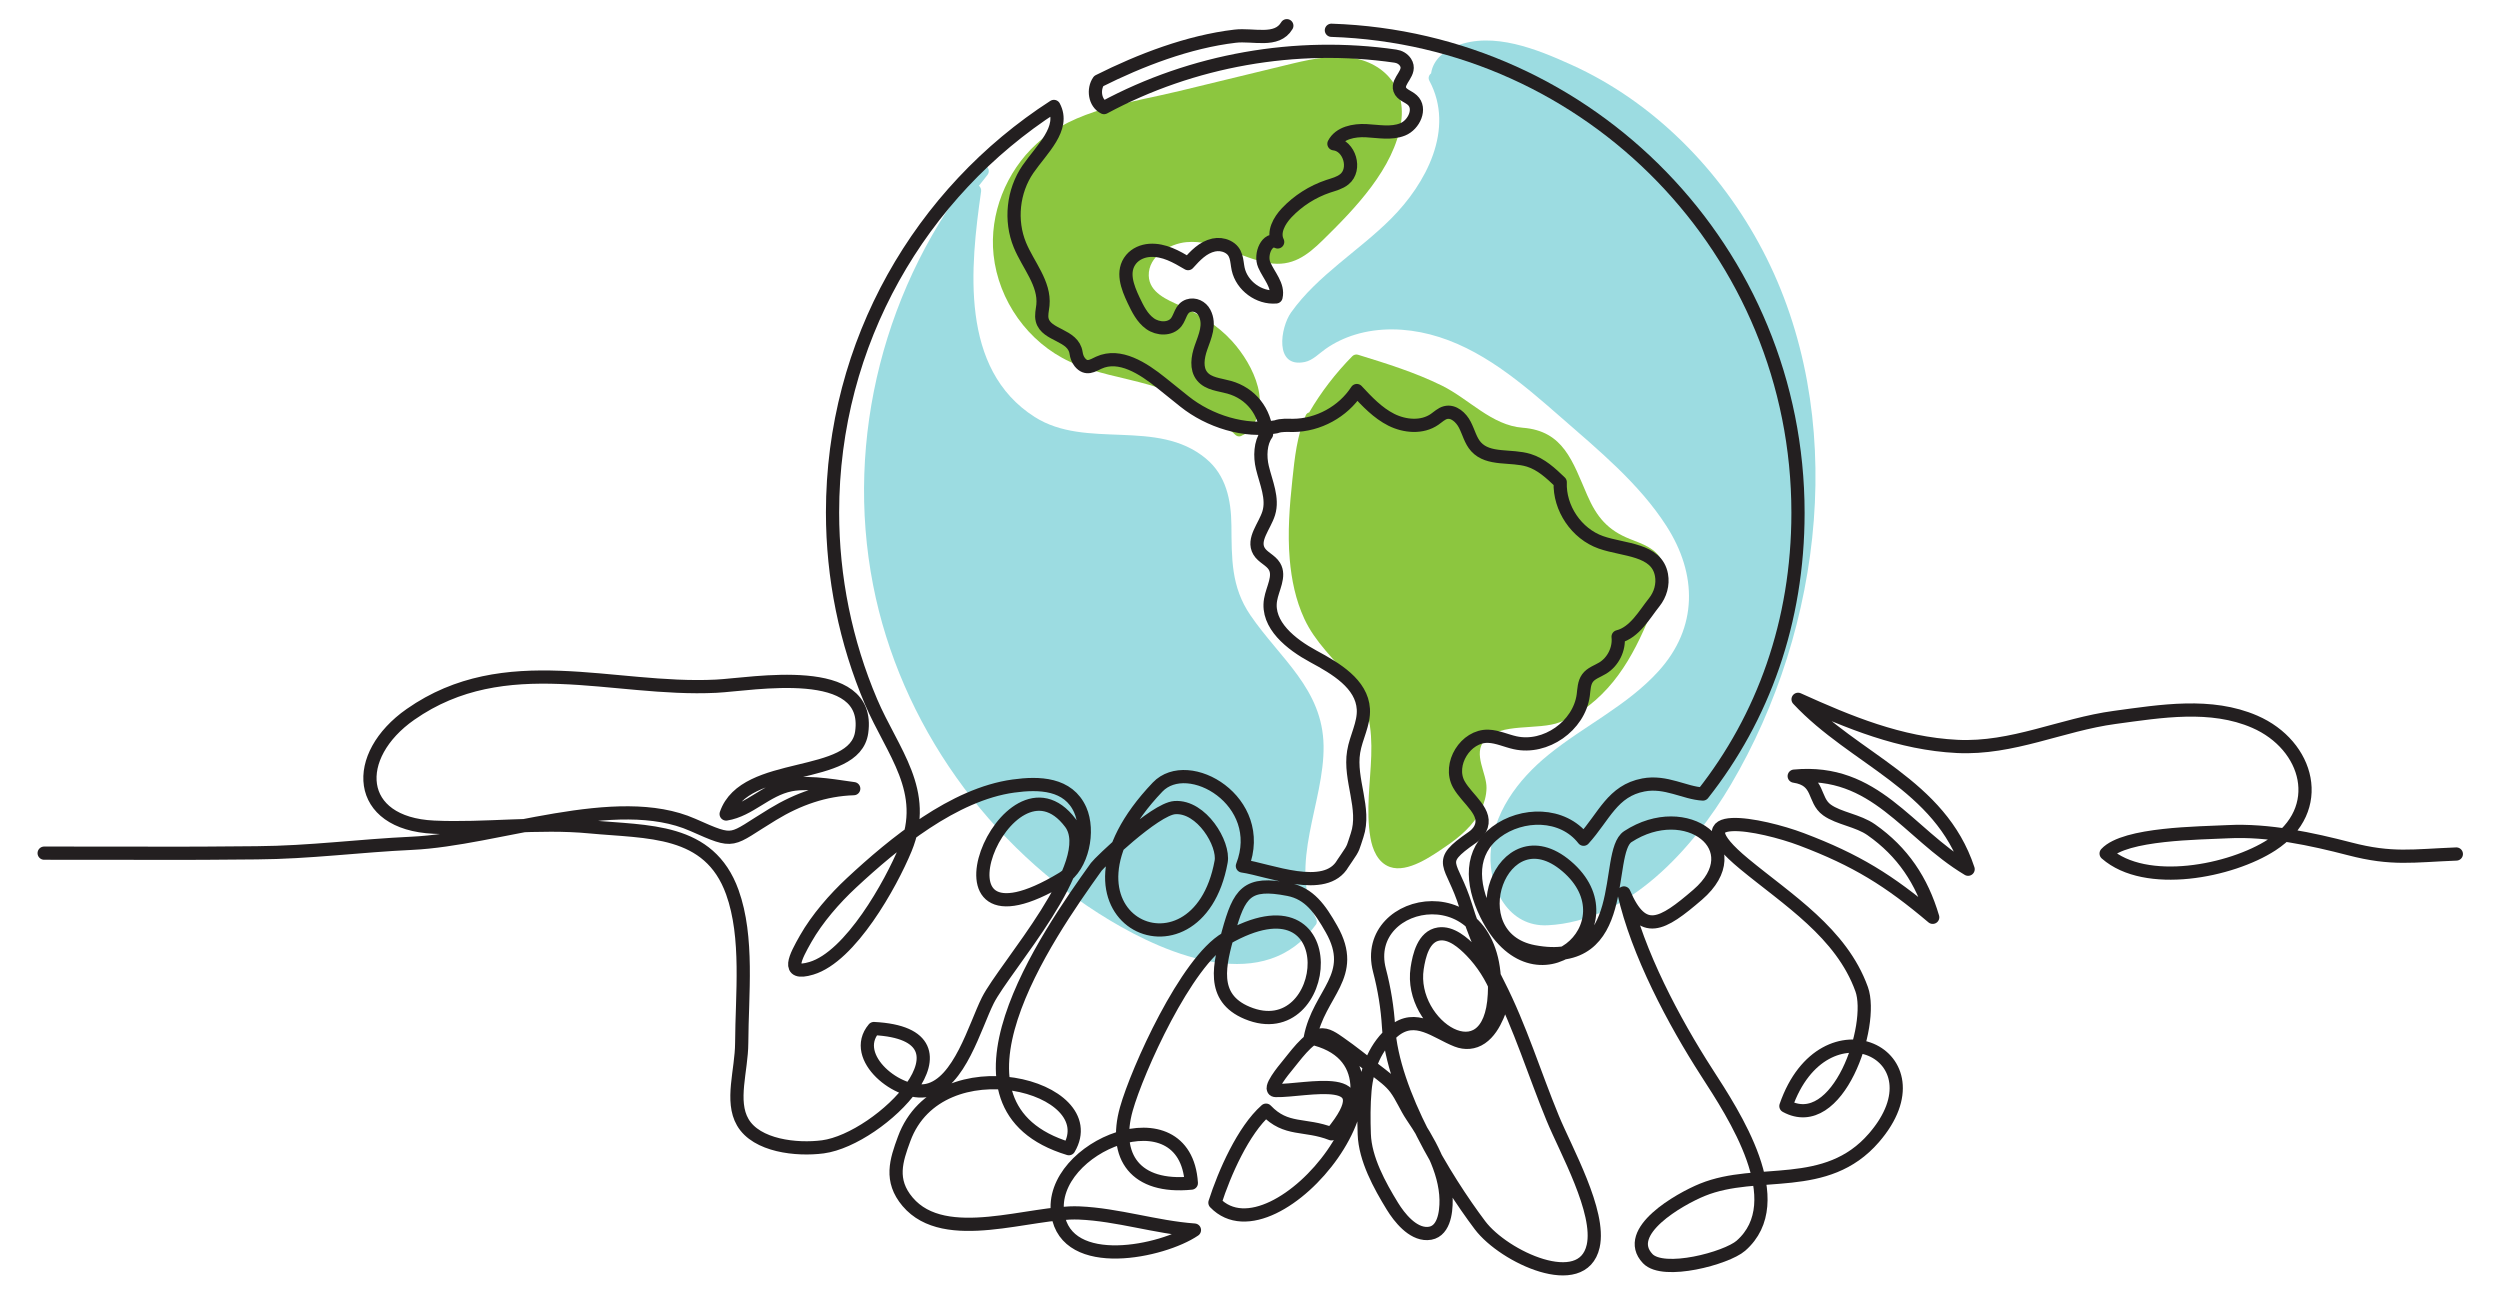 <svg xmlns="http://www.w3.org/2000/svg" xmlns:xlink="http://www.w3.org/1999/xlink" id="Capa_1" x="0px" y="0px" viewBox="0 0 355.06 183.9" style="enable-background:new 0 0 355.06 183.9;" xml:space="preserve"> <style type="text/css"> .st0{fill:#8CC63F;} .st1{fill:#9CDCE1;} .st2{fill:none;stroke:#231F20;stroke-width:1.877;stroke-linecap:round;stroke-linejoin:round;} </style> <g> <path class="st0" d="M190.19,8.06c-2.93-0.01-5.8,0.77-8.62,1.45c-4.68,1.14-9.37,2.28-14.05,3.41 c-6.86,1.67-14.91,2.56-20.31,7.51c-4.31,3.95-6.72,9.94-6.1,15.77c0.69,6.5,4.91,12.44,10.85,15.18 c3.56,1.64,7.46,2.19,11.19,3.26c4.68,1.34,8.78,3.72,12.28,7.1c0.35,0.34,0.78,0.28,1.08,0.05c0.12-0.03,0.24-0.09,0.35-0.19 c4.22-3.63,1.15-9.81-1.86-13.13c-2.08-2.29-4.58-3.78-7.37-5.05c-1.84-0.83-4.42-1.86-4.48-4.28c-0.07-2.77,2.98-4.54,5.36-4.75 c4.13-0.37,7.71,2.28,11.66,2.96c3.33,0.57,5.47-1.05,7.72-3.26c4.48-4.39,10.14-10.2,11.1-16.71 C199.82,11.7,195.64,8.08,190.19,8.06"></path> <path class="st0" d="M236.03,79.67c-0.82-1.8-2.83-2.44-4.52-3.11c-3.19-1.26-4.73-3.13-6.08-6.22c-2.08-4.76-3.34-9.14-9.17-9.59 c-4.41-0.34-7.59-4.06-11.47-5.98c-3.81-1.88-7.88-3.14-11.93-4.39c-0.28-0.09-0.61,0.01-0.81,0.22c-2.38,2.42-4.41,5.06-6.12,7.98 c-0.2,0.04-0.38,0.17-0.49,0.42c-1.24,2.91-1.56,5.98-1.89,9.1c-0.4,3.75-0.7,7.54-0.38,11.31c0.25,2.91,0.84,5.8,2.07,8.46 c1.55,3.36,4.21,5.69,6.47,8.54c5.52,6.93,1.61,14.75,2.92,22.55c0.28,1.66,1.04,3.56,2.77,4.17c2.54,0.89,5.97-1.58,7.93-2.91 c1.99-1.35,3.94-3,5.01-5.19c0.47-0.97,0.76-2.03,0.78-3.11c0.04-2.12-1.96-4.83-0.29-6.77c2.22-2.58,7.66-1.38,10.72-2.58 c2.99-1.16,5.55-3.28,7.56-5.75c2.02-2.49,3.5-5.36,4.76-8.29C234.93,86.08,237.27,82.38,236.03,79.67"></path> <path class="st1" d="M187.98,105.92c-0.12-8.08-6.2-12.4-10.39-18.54c-2.77-4.06-2.65-8.07-2.7-12.78 c-0.04-3.58-0.74-7.09-3.63-9.48c-6.95-5.76-16.96-1.23-24.31-5.9c-10.68-6.8-9.14-21.32-7.61-32.03c0.05-0.35-0.1-0.63-0.31-0.81 c0.39-0.51,0.79-1.02,1.2-1.52c0.67-0.83-0.5-2.02-1.18-1.18C125.67,40.12,119.93,62.24,124,83.09 c3.83,19.64,16.45,37.28,33.56,47.58c8.48,5.1,22.1,10.73,29.34,0.63c0.18-0.25,0.13-0.59,0-0.84 C182.93,122.72,188.1,114,187.98,105.92"></path> <path class="st1" d="M250.33,35.54c-5.94-11.34-15.46-21.07-27.2-26.36c-4.8-2.17-11.05-4.74-16.31-2.66 c-1.68,0.67-3.26,1.95-3.56,3.83c0,0.02,0,0.04-0.01,0.07c-0.3,0.23-0.47,0.64-0.24,1.06c3.67,6.86-0.49,14.61-5.44,19.57 c-4.53,4.55-10.45,8.04-14.21,13.33c-1.52,2.14-2.42,7.94,1.96,7.03c1.14-0.24,2.02-1.21,2.94-1.85c1.28-0.9,2.69-1.57,4.19-2.03 c3.44-1.05,7.18-0.93,10.63-0.04c7.23,1.86,13.1,6.96,18.59,11.76c5.35,4.68,11.12,9.41,15,15.45c4.41,6.86,4.49,14.43-1.12,20.62 c-4.45,4.91-10.57,7.76-15.65,11.89c-4.34,3.53-7.96,8.35-8.21,14.15c-0.21,4.9,2.62,10.33,8.12,10.05 c11.4-0.56,20.65-10.88,26.01-19.97C258.97,89.17,262.59,58.92,250.33,35.54"></path> <path class="st2" d="M182.76,3.65c-1.43,2.41-4.78,1.18-7.35,1.49c-6.62,0.78-13.45,3.4-19.37,6.37c-0.81,1.16-0.57,3.11,0.76,3.77 c12.54-6.75,27.27-9.36,41.37-7.31c0.58,0.08,1.12,0.38,1.44,0.87c0.96,1.47-1.25,2.58-0.81,3.88c0.25,0.75,1.21,0.96,1.79,1.5 c1.29,1.18,0.24,3.51-1.38,4.16c-1.62,0.65-3.44,0.27-5.18,0.18c-1.74-0.09-3.78,0.31-4.58,1.86c2.22,0.24,3.22,3.64,1.48,5.04 c-0.65,0.53-1.5,0.74-2.3,1c-2.23,0.75-4.27,2.05-5.89,3.76c-1.06,1.12-1.97,2.76-1.28,4.14c-1.47-0.76-2.57,1.75-1.9,3.27 c0.66,1.51,2.05,2.93,1.67,4.54c-2.42,0.21-4.86-1.58-5.38-3.96c-0.25-1.17-0.11-2.49-1.54-3.19c-0.6-0.29-1.29-0.36-1.94-0.22 c-1.53,0.34-2.61,1.51-3.63,2.64c-1.68-0.99-3.42-2.01-5.46-1.88c-1,0.07-1.97,0.48-2.62,1.25c-1.42,1.71-0.54,3.97,0.34,5.83 c0.59,1.24,1.22,2.53,2.34,3.33c1.12,0.8,2.87,0.87,3.72-0.21c0.6-0.78,0.63-1.97,1.72-2.34c0.89-0.3,1.86,0.17,2.29,1 c0.87,1.68,0.05,3.37-0.51,4.98c-0.46,1.33-0.72,2.94,0.17,4.04c0.89,1.1,2.49,1.18,3.84,1.56c3.09,0.86,5.12,3.46,5.31,6.66 c-0.89,1.22-0.97,3.17-0.59,4.74c0.52,2.16,1.55,4.37,0.9,6.49c-0.57,1.85-2.36,3.72-1.38,5.39c0.52,0.89,1.66,1.26,2.19,2.15 c0.85,1.41-0.28,3.14-0.55,4.76c-0.6,3.55,2.92,6.33,6.09,8.04c3.17,1.71,6.88,3.89,7.09,7.48c0.12,2.08-1.05,4.01-1.38,6.07 c-0.65,3.94,1.76,8.07,0.49,11.85c-0.59,1.74-0.42,1.68-1.47,3.19c0,0-0.32,0.46-0.55,0.81c-2.48,4.33-10.44,0.91-14.27,0.36 c3.59-9.22-7.69-15.77-12.05-11.2c-17.59,18.47,5.65,29.19,9.03,10.59c0.46-2.52-2.77-7.95-6.58-7.68 c-2.84,0.2-10.72,7.81-11.15,8.41c-6.97,9.74-23.89,33.97-3.89,40.03c5.25-8.93-18.4-15.01-23.4-1.39 c-1.13,3.07-2.08,5.89,0.49,8.93c5.33,6.31,17.5,1.3,24.36,1.59c5.51,0.23,10.87,2.03,16.38,2.43c-4.5,3.06-18.16,5.98-19.42-2.28 c-1.46-9.58,18.12-17.58,18.98-4.39c-7.93,0.78-11.13-3.75-9.23-10.53c1.53-5.45,8.49-20.95,14.16-24.21 c17.39-9.99,15,15.57,3,10.57c-5.26-2.19-3.91-6.97-2.68-11.41c1.56-5.66,2.62-7.29,8.55-6.13c2.97,0.58,4.48,2.77,6.1,5.62 c3.79,6.68-1.79,9.06-3.01,15.45c17.84,3.9-4.9,32.41-13.54,23.42c1.34-4.2,4.03-10.29,7.26-13.14c2.87,3.02,5.47,1.87,9.29,3.36 c7.59-9.18-3.63-6.04-7.92-6.15c-1.29-0.03,1.32-3.13,1.54-3.4c1.1-1.3,2.99-4.1,4.76-4.47c0.97-0.21,1.98,0.57,2.77,1.11 c1.76,1.22,3.43,2.58,5.13,3.89c1.01,0.78,2.05,1.51,2.83,2.55c0.9,1.21,1.47,2.68,2.32,3.94c2.31,3.41,4.77,7.66,4.85,11.9 c0.03,1.81-0.32,4.75-2.67,4.79c-2.13,0.05-3.97-2.28-4.95-3.87c-1.82-2.97-3.88-6.71-4-10.25c-0.07-2.01-0.08-4.19,0.1-6.2 c0.29-3.25,1.52-6.31,4.07-8.42c3.12-2.58,5.99,0.14,8.98,1.31c1.18,0.46,2.41,0.37,3.46-0.35c1.08-0.74,1.79-1.95,2.3-3.12 c0.59-1.34,0.56-2.05,0.03-3.4c-0.85-2.14-2.14-4.17-3.74-5.82c-1.13-1.16-2.85-2.69-4.62-2.42c-2.17,0.33-2.8,3.09-3.07,4.88 c-1.24,8.21,10.38,15.64,10.97,3.69c0.87-17.63-19.1-14.03-16.32-3.41c0.69,2.64,1.13,5.33,1.29,8.05 c0.54,9.32,8.09,21.65,12.99,28.16c3.41,4.52,14.55,9.67,16.07,2.97c1.1-4.86-3.91-13.7-5.76-18.21 c-2.57-6.23-4.59-12.88-7.71-18.99c-1.82-3.57-3.45-7.25-4.62-11.08c-1.96-6.39-4.44-6.06,0.92-9.77c0.45-0.31,0.85-0.71,1.11-1.19 c1.23-2.35-1.81-4.17-3.02-6.35c-1.57-2.84,0.96-6.95,4.2-6.83c1.3,0.05,2.52,0.64,3.79,0.92c4.32,0.96,9.09-2.38,9.68-6.76 c0.11-0.83,0.11-1.73,0.6-2.41c0.51-0.71,1.42-0.98,2.16-1.43c1.49-0.91,2.38-2.72,2.19-4.46c2.36-0.59,3.76-3.18,5.13-4.89 c0.87-1.09,1.28-2.51,1.03-3.88c-0.68-3.7-5.33-3.48-8.6-4.63c-3.47-1.22-5.93-4.86-5.78-8.54c-1.32-1.27-2.71-2.57-4.46-3.11 c-2.52-0.78-5.72,0.03-7.49-1.92c-0.79-0.87-1.05-2.08-1.59-3.12c-0.53-1.04-1.61-2.03-2.75-1.74c-0.59,0.15-1.04,0.61-1.55,0.96 c-1.77,1.23-4.23,1.02-6.15,0.06c-1.92-0.97-3.43-2.57-4.9-4.15c-1.95,3.01-5.48,4.93-9.06,4.95c-0.81,0-1.66-0.08-2.42,0.2 c-4.41,0.82-9.5-0.8-13-3.6c-1.1-0.88-2.2-1.77-3.3-2.65c-2.56-2.05-5.88-4.22-8.86-2.86c-0.86,0.39-1.77,1.08-2.7-0.07 c-0.3-0.37-0.46-0.84-0.53-1.31c-0.38-2.63-4.23-2.43-4.81-4.67c-0.18-0.69,0.03-1.41,0.1-2.12c0.3-3.08-2.09-5.68-3.27-8.54 c-1.43-3.47-0.99-7.66,1.14-10.76c1.94-2.82,5.35-5.81,3.69-8.92c-18.92,12.21-31.44,33.47-31.44,57.66 c0,9.22,1.86,18.4,5.47,26.88c3.05,7.16,8.28,12.67,4.88,20.91c-2.08,5.03-7.79,15.29-13.35,16.95c-3.77,1.13-2.26-1.64-0.81-4.2 c1.62-2.85,4.1-5.7,6.5-7.93c6.06-5.64,14.53-12.58,22.99-13.75c3.67-0.51,7.82-0.39,9.5,3.39c1.31,2.95,0.36,8-2.52,9.74 c-21.13,12.76-7.82-19.77,1.12-7.9c4.19,5.57-9.35,20.47-11.73,25.22c-1.83,3.66-4.02,11.76-8.57,12.76 c-4.04,0.9-11.07-4.66-7.61-8.77c15.89,0.8,0.95,15.72-7.24,16.8c-3.73,0.49-9.43-0.13-11.38-3.49c-1.76-3.02-0.17-7.34-0.15-11.25 c0.03-6.9,0.98-14.99-1.33-21.42c-3.28-9.13-12.02-8.51-20.24-9.29c-7.31-0.7-14.93,0.39-22.15,0.05 c-11.19-0.52-11.73-10.14-3.32-16.02c13.46-9.41,28.69-3.27,43.41-4c5.11-0.25,22.08-3.46,20.67,6.54 c-0.99,7.05-16.59,3.87-19.25,11.61c3.35-0.54,5.63-3.44,9.16-4.15c2.77-0.56,7.43,0.38,8.96,0.55c-4.1,0.12-7.92,1.47-11.5,3.65 c-6.24,3.78-5.11,4.26-11.37,1.49c-10.87-4.81-27.75,2.06-39.9,2.62c-7.4,0.34-14.5,1.3-22.01,1.35c-6.6,0.04-7.07,0.09-17.62,0.06 c-1.29,0-10.96-0.01-12.58-0.01"></path> <path class="st2" d="M348.86,121.29c-6.2,0.24-9.12,0.84-15.14-0.73c-5.4-1.4-11.54-2.73-17.27-2.44 c-4.02,0.21-14.65,0.22-17.33,3.1c5.62,4.93,17.74,2.54,23.54-1.23c7.75-5.03,5.24-14.16-2.44-17.49 c-6.22-2.7-13.31-1.5-19.88-0.61c-7.56,1.02-14.52,4.51-22.37,4.12c-8.11-0.4-15.39-3.43-22.6-6.69 c7.98,8.54,20.17,12.06,24.15,24.13c-8.68-5.19-13.15-14.31-24.7-13.22c3.69,0.55,2.64,3.37,4.66,4.81 c1.69,1.21,4.4,1.48,6.29,2.81c4.46,3.13,7.19,7.23,8.72,12.43c-6.2-5.24-10.84-8.13-18.64-11.08c-5.58-2.11-17.96-4.63-8.11,3.51 c6.16,5.09,13.78,9.78,16.66,17.78c1.83,5.09-3.34,20.64-10.76,16.6c5.36-15.49,22.73-7.32,12.51,4.5 c-6.79,7.86-16.52,4.19-24.37,7.39c-3.26,1.33-11.38,5.95-7.77,9.77c2.23,2.36,11.21-0.06,13.23-1.82 c7.21-6.3-1.03-18.7-4.85-24.63c-4.64-7.2-9.85-17-11.75-25.48c2.65,6.23,5.39,4.62,10.47,0.25c7.69-6.63-1.6-13.67-9.92-8.25 c-3.43,2.24,0.64,18.99-13.36,16.34c-10.95-2.07-4.61-20.01,4.65-12.15c9.75,8.27-4.57,20.79-11.4,6.83 c-2.2-4.5-2.29-8.87,1.39-11.66c3.67-2.77,9.47-2.82,12.44,1.01c2.92-3.22,4.09-6.88,8.5-7.71c3.2-0.6,5.83,1.15,8.44,1.29 c8.53-10.82,13.51-24.42,13.51-39.94c0-37.1-29.47-67.32-66.27-68.53"></path> </g> </svg>
